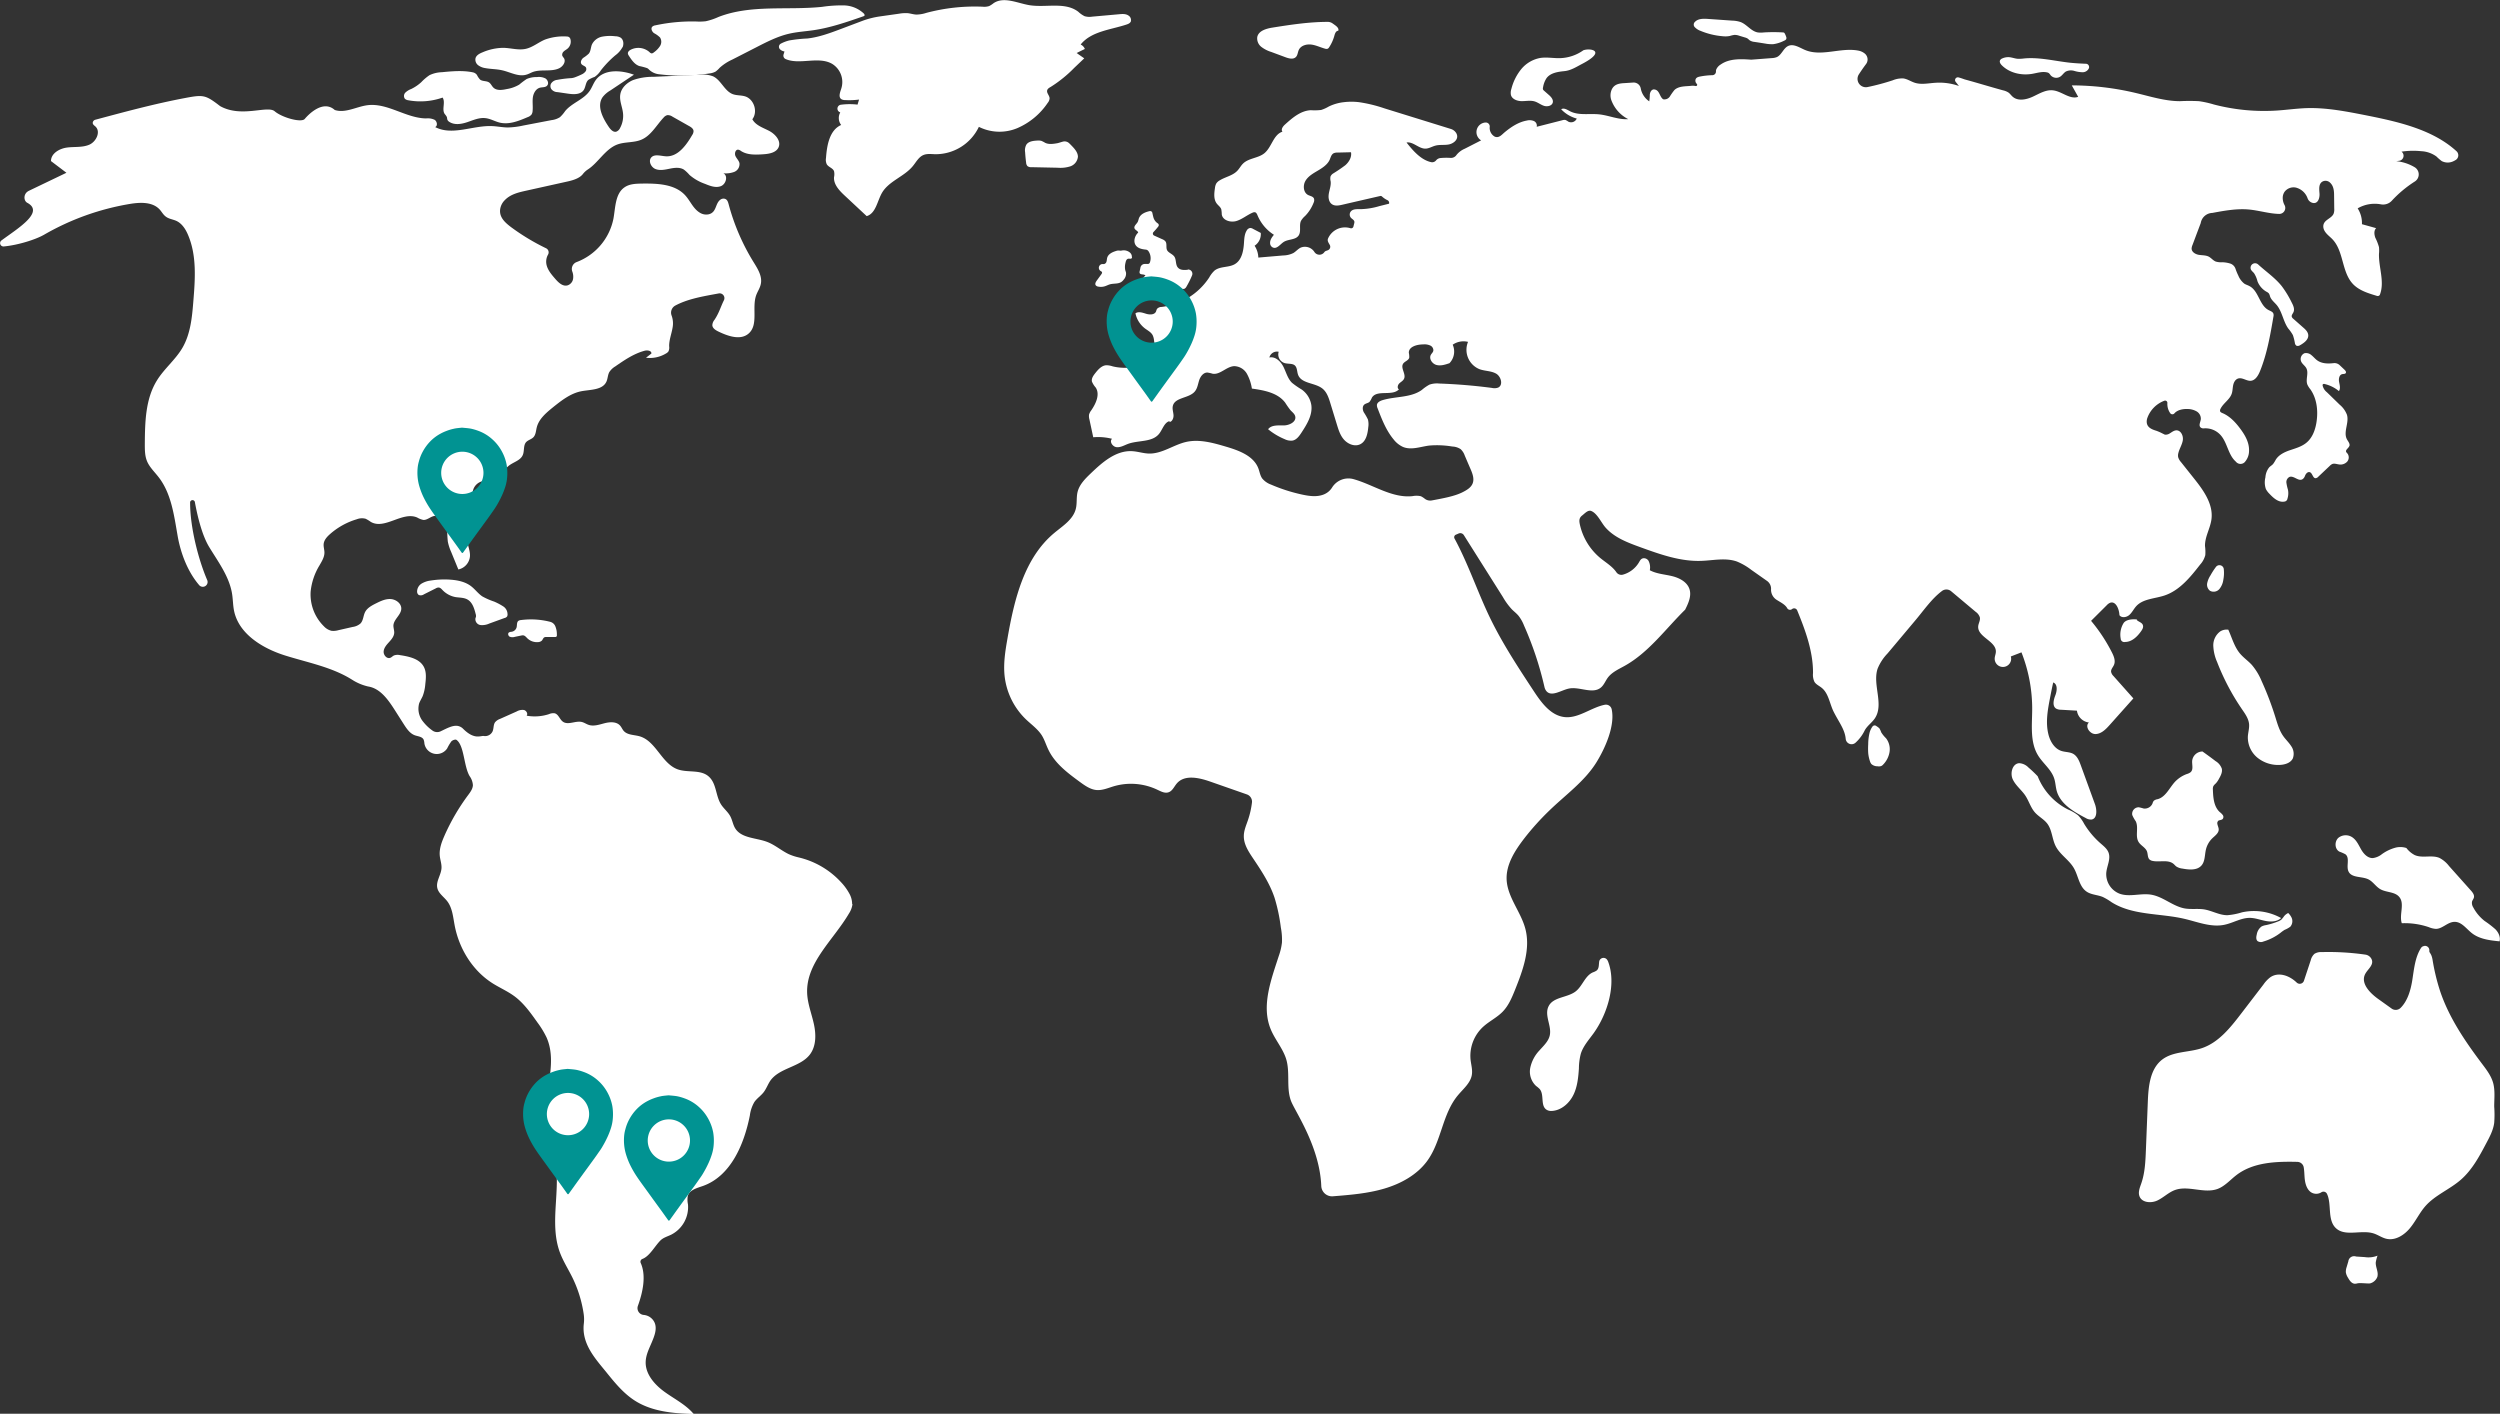 <svg viewBox="0 0 1040.97 588.67" xmlns="http://www.w3.org/2000/svg" data-name="Capa 1" id="Capa_1"><rect x="0" y="0" width="1040.97" height="588.67" fill="#333333" stroke="none"/><path style="fill:#fff" transform="translate(-162.03 -103.93)" d="M831.42,503.94a1.83,1.83,0,0,0-3.49.28v0c-.22,1.35,0,3-1.11,3.85a6.4,6.4,0,0,1-1.51.73c-3.3,1.42-4.33,5.68-7.15,7.9-3.43,2.7-9.24,2.25-11.26,6.12s1.38,8.27.41,12.34c-.59,2.47-2.62,4.27-4.3,6.18a15,15,0,0,0-3.8,7.24,8.16,8.16,0,0,0,2.42,7.53,12.7,12.7,0,0,1,1.48,1.25c2.13,2.45.09,7.27,3.18,8.81a3.6,3.6,0,0,0,1.77.35c4-.15,7.42-3.18,9.15-6.76,1.64-3.37,2-7.2,2.26-10.94a24.9,24.9,0,0,1,.8-6.16c1-3.14,3.25-5.67,5.19-8.32,6-8.27,9.86-21,6-30.44Z"></path><path style="fill:#fff" transform="translate(-162.03 -103.93)" d="M1171.48,497.85a1.75,1.75,0,0,0-1.38.82c-2.51,3.94-2.9,8.91-3.65,13.57-.67,4.14-2,8.58-4.88,11.4a2.89,2.89,0,0,1-3.69.25l-5.59-4c-3.44-2.46-7.32-6.43-5.5-10.24,1.06-2.21,3.93-3.92,2.69-6.43a3.36,3.36,0,0,0-2.57-1.8,108.08,108.08,0,0,0-18.15-1.05,5.11,5.11,0,0,0-3,.71,5.3,5.3,0,0,0-1.57,2.7l-2.83,8.54a1.84,1.84,0,0,1-3,.75c-3.1-3-7.62-4.54-11-2.22a12.93,12.93,0,0,0-2.84,3l-9.38,12.24c-4.45,5.8-9.3,11.9-16.22,14.26-5.51,1.88-12,1.25-16.63,4.82-5,3.89-5.68,11.07-5.93,17.41q-.4,10.1-.8,20.2c-.19,4.68-.38,9.44-1.91,13.86-.61,1.77-1.43,3.69-.75,5.44,1,2.64,4.8,2.94,7.37,1.75s4.64-3.35,7.3-4.35c5.64-2.11,12.24,1.6,17.88-.51,3-1.14,5.2-3.74,7.76-5.71,7-5.39,16.47-5.75,25.41-5.54a2.74,2.74,0,0,1,2.64,2.21c.25,1.41.27,2.88.38,4.32.18,2.19.71,4.55,2.41,5.94a4,4,0,0,0,4.55.21,1.6,1.6,0,0,1,2.34.61c2.06,4.22.1,10.71,3.61,14.19,3.89,3.86,10.65.64,15.87,2.33,1.82.59,3.43,1.79,5.31,2.22,3.67.84,7.36-1.52,9.76-4.42s4-6.41,6.48-9.23c4.08-4.6,10.15-6.92,14.79-11s7.58-9.57,10.45-15c1.47-2.75,3-5.59,3.38-8.68a44.47,44.47,0,0,0,0-6.73c0-3.31.43-6.7-.46-9.89-.83-2.94-2.73-5.43-4.57-7.87-7.08-9.41-13.84-19.3-17.55-30.47a86.11,86.11,0,0,1-3.09-12.87c-.49-2.89-1.43-2.77-1.35-3.81a1.81,1.81,0,0,0-1.88-2l-.21,0Z"></path><path style="fill:#fff" transform="translate(-162.03 -103.93)" d="M517,480.35a9.36,9.36,0,0,1-1.5,4c-6.45,11-17.95,20.48-17.38,33.21.2,4.36,1.87,8.5,2.8,12.76s1,9.09-1.58,12.59c-4,5.41-12.76,5.54-16.6,11.08-1,1.5-1.62,3.29-2.73,4.73s-2.79,2.53-3.86,4.07a14.69,14.69,0,0,0-1.89,5.61c-2.4,12.11-8,25.32-19.64,29.39-2.45.85-5.49,1.64-6.2,4.14a9.24,9.24,0,0,0,.08,3.51,12.9,12.9,0,0,1-7,12.6c-1.54.75-3.28,1.21-4.49,2.42-2.29,2.29-4.5,6.57-7.48,7.67a1.25,1.25,0,0,0-.71,1.7c2.32,5.18.94,12-1.18,17.85a2.83,2.83,0,0,0,2.36,3.77,5.46,5.46,0,0,1,4.59,3.2c1.13,2.57-.06,5.57-1.15,8.16s-2.42,5.15-2.55,8c-.25,5.13,3.59,9.56,7.74,12.59s8.94,5.35,12.24,9.29c-8.59-.2-17.59-1-24.79-5.74-4.56-3-8.07-7.29-11.49-11.53-4.47-5.54-10.48-11.84-9.46-20.35a15.29,15.29,0,0,0-.05-3.94,51.38,51.38,0,0,0-4.78-15.39c-1.72-3.47-3.83-6.75-5.17-10.39-4.54-12.4.72-26.42-2.14-39.31-1-4.35-2.83-8.46-3.55-12.85-2-12.39,5.25-25.75.19-37.24a37.69,37.69,0,0,0-3.88-6.36c-2.84-4-5.76-8.14-9.75-11-2.77-2-5.95-3.39-8.86-5.22-8.39-5.31-14-14.49-15.82-24.25-.65-3.44-.94-7.15-3.07-9.93-1.41-1.84-3.62-3.24-4.13-5.5-.64-2.77,1.57-5.42,1.74-8.26.11-1.73-.54-3.41-.71-5.13-.29-2.89.77-5.73,1.94-8.38a87.94,87.94,0,0,1,9.85-16.91c.94-1.26,1.95-2.61,2-4.17a7.22,7.22,0,0,0-1.36-3.73c-2.47-4.19-2.22-12.73-5.46-15.09-.46-.33-1.61.07-2.15.62a18.92,18.92,0,0,0-1.74,2.92,5.21,5.21,0,0,1-9.49-2.09,5.3,5.3,0,0,0-.33-1.59c-.61-1.24-2.32-1.31-3.63-1.78-2.06-.74-3.39-2.71-4.58-4.56l-3.86-6.06c-2.72-4.25-6-8.91-11-9.7a21.05,21.05,0,0,1-6.65-2.79c-8.4-5.3-18.4-7.13-27.88-10.1s-19.4-9-21.34-18.72c-.48-2.43-.43-4.93-.87-7.37-1.26-7-5.71-12.92-9.41-19-3-4.87-4.92-12.83-6-18.71a1,1,0,0,0-2,.18c0,10.12,3.36,23.43,7.11,32.18a2,2,0,0,1-3.35,2.11c-5.21-6.1-7.86-14.2-8.94-20.4-1.51-8.6-2.61-17.75-8-24.63-1.62-2.09-3.64-4-4.68-6.38s-1-5-1-7.57c.07-9,.28-18.59,5.06-26.26,3-4.89,7.74-8.62,10.62-13.6,3.36-5.8,4-12.72,4.53-19.4.76-9.28,1.45-19-2.21-27.56-1-2.39-2.51-4.76-4.86-5.85-1.4-.64-3-.79-4.27-1.69s-1.78-2.08-2.72-3.09c-3-3.21-8.07-3-12.4-2.28a106.26,106.26,0,0,0-35.67,12.8c-3.66,2.12-11.19,4.4-16.82,4.9a1.39,1.39,0,0,1-.94-2.51c6.75-5,18.05-11.74,10.75-15.66-1.41-.76-1.67-3.14-.12-4.5a4,4,0,0,1,.85-.54l15.56-7.47-6.43-4.87c0-3.16,3.47-5.19,6.6-5.62s6.45.05,9.35-1.2,4.87-5.41,2.56-7.57c-.52-.48-1.25-.9-1.11-1.71a1.45,1.45,0,0,1,1.09-1.12c12.41-3.33,24.83-6.68,37.46-9.06,7.54-1.42,8.38-1.29,14.47,3.39,8.92,5,19.71-.43,22.73,2.16s11.08,4.89,12.52,3.17,7.56-8.14,12.49-3.71c4.44,1.45,9.05-1.42,13.7-2,8.32-1,15.94,5.39,24.32,5.51a6.6,6.6,0,0,1,3.6.6c1,.68,1.32,2.53.19,3,7.12,3.73,15.71-.76,23.74-.4,2.14.09,4.26.54,6.4.57a32.86,32.86,0,0,0,6.54-.81l11.87-2.27a8.2,8.2,0,0,0,3.39-1.2,13.93,13.93,0,0,0,2.17-2.53c2.81-3.44,7.72-4.77,10.23-8.44,1-1.44,1.53-3.15,2.57-4.55,3.41-4.61,10.47-4.13,15.85-2.17l-9.87,6.59a11.06,11.06,0,0,0-3.14,2.71c-2.59,3.7,0,8.7,2.53,12.42.75,1.09,1.84,2.32,3.11,2a2.88,2.88,0,0,0,1.61-1.55,10.52,10.52,0,0,0,1.21-6.2c-.28-2.58-1.53-5.1-1.14-7.67.41-2.8,2.75-5,5.37-6.08a24.48,24.48,0,0,1,8.35-1.34l19.34-.86a11.74,11.74,0,0,1,5.6.66c3.36,1.6,4.71,6.09,8.19,7.41,1.63.61,3.48.41,5.15.93,3.72,1.17,5.38,6.43,3,9.52,1.36,2.56,4.45,3.51,7,4.85s5.08,4.17,3.92,6.83c-1,2.26-3.94,2.75-6.41,2.91-3.16.21-6.59.36-9.25-1.38a2.63,2.63,0,0,0-1.16-.54c-1.15-.08-1.6,1.6-1.13,2.65s1.44,1.89,1.67,3a3.5,3.5,0,0,1-2.21,3.62,10.39,10.39,0,0,1-4.51.57c2.05,1,1.14,4.5-1,5.34s-4.51-.06-6.62-.94a19.64,19.64,0,0,1-6.47-3.72,15.32,15.32,0,0,0-2.34-2.22c-1.71-1.06-3.9-.78-5.88-.38s-4.08.89-5.95.14-3.08-3.37-1.72-4.85,3.91-.58,6-.45c5,.32,8.5-4.55,11-8.84a3,3,0,0,0,.57-1.61c0-1-1-1.7-1.95-2.2L442,152.48a3.34,3.34,0,0,0-2.13-.6,3,3,0,0,0-1.51,1c-3,3.18-5.21,7.49-9.26,9.21-3.18,1.36-6.9.81-10.13,2.05-4.94,1.91-7.93,7.64-12.18,10.36a8.58,8.58,0,0,0-2.07,1.92c-1.37,1.74-4,2.55-6.29,3.06l-17.33,3.85c-3.22.72-6.55,1.48-8.94,4a6.7,6.7,0,0,0-1.75,3.11c-.87,3.69,1.79,6.06,4.33,8a91.25,91.25,0,0,0,14.68,8.87,1.89,1.89,0,0,1,.77,2.7,6,6,0,0,0-.54,4.39c.59,2.22,2.16,4,3.68,5.76,1.33,1.52,3.11,3.19,5.1,2.57a3.41,3.41,0,0,0,2.25-2.87,6,6,0,0,0-.36-2.88,3.07,3.07,0,0,1,1.84-3.94,24.43,24.43,0,0,0,15.3-18.06c.86-4.72.71-10.45,4.7-13.11,2.07-1.39,4.72-1.46,7.21-1.5,6.42-.08,13.68.17,18,4.92,2.14,2.35,3.26,5.53,6.12,7.24a5,5,0,0,0,3.69.62c3.27-.84,2.6-4.34,4.71-6a2.18,2.18,0,0,1,1.86-.47c1.11.26,1.41,1.32,1.67,2.27a89.66,89.66,0,0,0,10.37,24.09c1.76,2.85,3.78,6,3,9.29-.35,1.59-1.33,3-1.88,4.49-1.9,5.26,1.05,12.35-3.17,16-3.35,2.91-8.51,1.11-12.51-.81-1.16-.56-2.49-1.34-2.59-2.63a3.72,3.72,0,0,1,.87-2.24c2-3,2.63-5.55,3.91-8.1a2,2,0,0,0-2.17-2.92l-2.29.42c-5.37,1-10.93,2.06-15.7,4.6a3.37,3.37,0,0,0-1.56,4.24,9.46,9.46,0,0,1,.38,5c-.43,2.59-1.46,5.1-1.42,7.73a3.74,3.74,0,0,1-.29,2.13,2.78,2.78,0,0,1-1,.86,13,13,0,0,1-8.35,1.79l2.24-1.75c.12-1.19-1.64-1.47-2.79-1.17-4.5,1.19-8.43,3.89-12.26,6.54a7.49,7.49,0,0,0-2.45,2.33c-.68,1.21-.64,2.71-1.22,4-1.63,3.56-6.62,3.27-10.45,4-4.55.89-8.35,3.92-12,6.84-2.76,2.26-5.7,4.76-6.56,8.22-.36,1.43-.39,3.07-1.42,4.12-.84.85-2.16,1.11-3,2-1.25,1.41-.65,3.67-1.41,5.4-1,2.33-4,2.92-5.95,4.55-1.17,1-2,2.34-3.1,3.34-2.08,1.81-5,2.19-7.63,2.95l-.64.2a5.3,5.3,0,0,0-3.57,5,5.6,5.6,0,0,1-.21,1.46c-.32,1.09-1,2-1.37,3.11-.69,2.32.54,4.75.55,7.17s-1.25,4.8-1.21,7.26,1.33,4.75,1.14,7.17a6.13,6.13,0,0,1-4.83,5.42c-1-2.44-2-4.88-3-7.32a20.27,20.27,0,0,1-1.38-4.27,40.67,40.67,0,0,1-.23-4.13,9,9,0,0,0-1.31-4.6,4.28,4.28,0,0,0-4.14-1.95c-1.6.3-2.92,1.76-4.54,1.64a8.49,8.49,0,0,1-2.54-1c-6.11-2.69-13.54,5.19-19.31,1.82a15.17,15.17,0,0,0-2.15-1.3,5.9,5.9,0,0,0-3.68.2,29.68,29.68,0,0,0-11.12,6.15c-1.26,1.11-2.5,2.46-2.68,4.13-.12,1.2.32,2.39.32,3.6,0,1.94-1.11,3.67-2.07,5.35a25.92,25.92,0,0,0-3.67,10.87,18.61,18.61,0,0,0,5.53,14.48,6.3,6.3,0,0,0,3.2,1.88,7.6,7.6,0,0,0,2.84-.27l5.94-1.35a6.23,6.23,0,0,0,3.24-1.44c1.23-1.28,1.14-3.34,2-4.9s2.64-2.56,4.3-3.39c2-1,4.05-2,6.24-1.88s4.49,1.78,4.45,4c-.05,2.63-3.18,4.42-3.28,7.05,0,1,.37,2,.34,2.95-.05,1.52-1.12,2.79-2.14,3.91s-2.13,2.36-2.26,3.88,1.3,3.2,2.73,2.69c.59-.21,1-.74,1.59-1a4.29,4.29,0,0,1,2.49-.13c3.8.57,8.16,1.51,9.94,4.92,1.12,2.15.87,4.75.59,7.17a17.61,17.61,0,0,1-1.1,5c-.45,1-1.09,2-1.46,3a8.42,8.42,0,0,0,1.57,7.51,18.6,18.6,0,0,0,3.88,3.74,3.36,3.36,0,0,0,3.5.38c2.58-1.23,5.11-2.67,7.25-2.22a4.19,4.19,0,0,1,2.12,1.18c4.75,4.73,7.26,2.75,8.66,3a3.41,3.41,0,0,0,3.62-2c.49-1.2.28-2.66,1-3.71a4.78,4.78,0,0,1,2.1-1.43l6.94-3.1a4.76,4.76,0,0,1,3-.6c1,.26,1.77,1.58,1.11,2.37a19.1,19.1,0,0,0,9.31-.64,4.38,4.38,0,0,1,2.35-.36c1.62.39,2.08,2.53,3.44,3.5,2.18,1.58,5.27-.51,7.9.13,1,.24,1.85.87,2.82,1.19,2.15.73,4.48-.13,6.69-.69s4.89-.71,6.41,1c.59.66.91,1.52,1.49,2.19,1.57,1.79,4.33,1.61,6.61,2.26,6.83,1.94,9.16,11.29,15.82,13.74,4.19,1.53,9.46,0,12.88,2.92s2.91,8.07,5.25,11.73c1.13,1.76,2.87,3.09,3.85,4.94.84,1.57,1.08,3.42,2,4.95,2.59,4.25,8.72,3.93,13.36,5.71,3.2,1.22,5.83,3.57,8.91,5.06a21.89,21.89,0,0,0,4.15,1.38,34.82,34.82,0,0,1,17.67,10.32,22.56,22.56,0,0,1,3.41,4.65,9,9,0,0,1,1.22,4.54Z"></path><path style="fill:#fff" transform="translate(-162.03 -103.93)" d="M372.19,361.23l-6.41,2.33a7.08,7.08,0,0,1-3.63.64,2.47,2.47,0,0,1-2.18-2.55c0-.35.21-.68.26-1a3,3,0,0,0-.15-1.11c-.58-2.31-1.36-4.86-3.44-6-1.49-.83-3.3-.72-5-1a10,10,0,0,1-5.27-2.83c-.49-.51-1-1.12-1.72-1.15a2.43,2.43,0,0,0-1.16.36l-4.92,2.47a2.33,2.33,0,0,1-2.16.29,1.7,1.7,0,0,1-.7-1.29,3.9,3.9,0,0,1,1.84-3.44,9.45,9.45,0,0,1,3.86-1.29,35.36,35.36,0,0,1,8.22-.36c3,.22,6.15.87,8.55,2.72,1.68,1.28,2.93,3.08,4.69,4.25a28.31,28.31,0,0,0,4.91,2.15,25,25,0,0,1,3.78,2,3.88,3.88,0,0,1,1.79,3.08v0a1.85,1.85,0,0,1-.17,1.12,1.92,1.92,0,0,1-1,.64Z"></path><path style="fill:#fff" transform="translate(-162.03 -103.93)" d="M393.92,368.43a.92.92,0,0,1-.19.58,1,1,0,0,1-.65.16l-3.46,0a1.83,1.83,0,0,0-.93.14c-.49.27-.65.9-1,1.32a2.45,2.45,0,0,1-1.65.67,5.75,5.75,0,0,1-4.45-1.6c-.51-.51-1-1.15-1.73-1.22a2.73,2.73,0,0,0-.75.07l-2.72.56a3.2,3.2,0,0,1-2.12-.06c-.64-.34-.91-1.38-.3-1.78A2.35,2.35,0,0,1,375,367a2.55,2.55,0,0,0,2.14-1.87c.23-.92,0-2.08.73-2.67a2.27,2.27,0,0,1,1.11-.35,32.25,32.25,0,0,1,12.18.75,3.13,3.13,0,0,1,2.08,1.8,8.81,8.81,0,0,1,.66,3.73Z"></path><path style="fill:#fff" transform="translate(-162.03 -103.93)" d="M522.07,110.31c-.08.23-.33.33-.55.41-6.77,2.35-13.58,4.72-20.66,5.77-3.46.51-7,.71-10.39,1.51-4.71,1.11-9.07,3.34-13.37,5.54L467,128.71a20.55,20.55,0,0,0-5.3,3.44,10.59,10.59,0,0,1-1.7,1.58,6.92,6.92,0,0,1-2.58.78,75.92,75.92,0,0,1-21.29.3,7,7,0,0,1-4-2.05,2.55,2.55,0,0,0-.63-.46,27.08,27.08,0,0,0-3.27-.87c-2-.7-3.23-2.56-4.36-4.3a2,2,0,0,1-.4-1c0-.64.54-1.14,1.1-1.45a7,7,0,0,1,7.89.94,1.59,1.59,0,0,0,.91.55,1.42,1.42,0,0,0,.89-.41,9.71,9.71,0,0,0,2.6-2.67,3.32,3.32,0,0,0,0-3.55,10.53,10.53,0,0,0-2.51-1.81c-.83-.62-1.43-1.88-.74-2.66a2.36,2.36,0,0,1,1.31-.59,72.83,72.83,0,0,1,17-1.6,22.16,22.16,0,0,0,4-.11,26.05,26.05,0,0,0,5.24-1.76c13.53-5.28,28.7-2.73,43.15-4.22a54.63,54.63,0,0,1,9.11-.61,12.47,12.47,0,0,1,8.27,3.36c.2.2.4.48.3.74Z"></path><path style="fill:#fff" transform="translate(-162.03 -103.93)" d="M389.78,139.65c-.72.72-1.91.54-2.89.79-1.78.46-2.79,2.39-3,4.2s.09,3.67-.09,5.49a3,3,0,0,1-.46,1.5,3.59,3.59,0,0,1-1.61,1.08c-3.68,1.58-7.68,3.2-11.59,2.28-2-.48-3.89-1.64-6-1.87-2.59-.3-5.09.85-7.55,1.68s-5.36,1.3-7.52-.16a1.92,1.92,0,0,1-.71-.76c-.18-.39-.13-.86-.28-1.26a6.15,6.15,0,0,0-.86-1.2c-1.35-1.93.42-4.91-.9-6.86a27.77,27.77,0,0,1-14.23,1.13,2.71,2.71,0,0,1-1.46-.62,2,2,0,0,1,.19-2.58,7,7,0,0,1,2.41-1.49,17.45,17.45,0,0,0,4.21-2.85,20.64,20.64,0,0,1,3.43-2.92A12.78,12.78,0,0,1,346,134c4.3-.42,8.73-.82,12.91.05a2.75,2.75,0,0,1,1.72,1.1h0a7.58,7.58,0,0,0,1.3,1.91c1,.82,2.66.46,3.76,1.21.75.52,1.1,1.46,1.75,2.1,1.39,1.39,3.69,1.06,5.61.64a14.73,14.73,0,0,0,5.17-1.84,36.21,36.21,0,0,1,3.09-2.33,10.3,10.3,0,0,1,4.34-.82,6.07,6.07,0,0,1,3.49.57c1,.63,1.52,2.2.68,3Z"></path><path style="fill:#fff" transform="translate(-162.03 -103.93)" d="M396.79,125.34a1.77,1.77,0,0,0-.62,1.82,5.85,5.85,0,0,0,.65.94c1,1.5-.39,3.52-2,4.28-3.41,1.59-7.59.22-11.09,1.59-.81.32-1.56.77-2.38,1-3.34,1.1-6.8-1-10.23-1.77-2.28-.53-4.65-.48-7-.91a6.52,6.52,0,0,1-3-1.21,2.92,2.92,0,0,1-1.1-2.86c.33-1.3,1.7-2,2.95-2.51a22.42,22.42,0,0,1,8.66-1.86c3.12.06,6.26,1.09,9.31.42,2.9-.63,5.25-2.7,8-3.85a22.45,22.45,0,0,1,9.27-1.28,1.41,1.41,0,0,1,1.31,1h0a3.84,3.84,0,0,1-1.13,4c-.51.45-1.14.75-1.63,1.21Z"></path><path style="fill:#fff" transform="translate(-162.03 -103.93)" d="M421.23,123.57a10.34,10.34,0,0,1-3,3.41,41.93,41.93,0,0,0-6,6.24,9,9,0,0,1-2.62,2.74,13.08,13.08,0,0,0-2.56,1.21c-1.21,1-1.11,3-2,4.29-1.35,1.94-4.21,1.81-6.54,1.46l-4.31-.63a3.29,3.29,0,0,1-2.64-1.31,2.32,2.32,0,0,1-.11-2.2,3.47,3.47,0,0,1,2.61-1.6,44.7,44.7,0,0,1,5.86-.72,5.62,5.62,0,0,0,1.46-.33c.93-.34,1.85-.73,2.74-1.16a4.27,4.27,0,0,0,1.61-1.16A1.62,1.62,0,0,0,406,132c-.44-.65-1.41-.77-1.86-1.41-.57-.8,0-1.94.75-2.57a13.84,13.84,0,0,0,2.33-1.79c.82-1.05.77-2.52,1.27-3.75a6,6,0,0,1,4.18-3.27,18,18,0,0,1,5.49-.19,4.7,4.7,0,0,1,2.2.53c1.29.79,1.51,2.67.91,4.07Z"></path><path style="fill:#fff" transform="translate(-162.03 -103.93)" d="M633,112.56c-.25,1-1.16,1.35-2,1.62-6.68,2.19-14.59,2.8-19,8.29a3.48,3.48,0,0,1,1.75,1.85L610.31,126l3.19,2.22-4.09,3.89a53,53,0,0,1-9.87,8c-.6.34-1.28.73-1.47,1.4-.33,1.14.95,2.16,1,3.34a3.19,3.19,0,0,1-.77,1.89,29.16,29.16,0,0,1-12.59,10.51,19.2,19.2,0,0,1-16.09-.5,19.94,19.94,0,0,1-18.3,11.39c-1.61-.05-3.3-.28-4.79.34-2,.84-3.06,3-4.43,4.64-3.61,4.39-9.94,6.18-12.81,11.09-2,3.46-2.55,8.57-6.38,9.71l-9.15-8.54c-2.24-2.09-4.66-4.62-4.45-7.67a5.75,5.75,0,0,0,0-2.51c-.51-1.3-2.25-1.65-3-2.83a4.33,4.33,0,0,1-.35-2.62c.39-5.31,1.45-11.63,6.32-13.78a4.75,4.75,0,0,1-.37-5.23,2.26,2.26,0,0,1-.49-.25,1.63,1.63,0,0,1,.74-2.95,28.27,28.27,0,0,1,6.94-.05l.63-2.1a31.86,31.86,0,0,1-5.86.21,2.94,2.94,0,0,1-1.55-.4c-1.28-.92-.47-2.88,0-4.36a8.89,8.89,0,0,0-3.81-10.33c-5.7-3.28-13.56.56-19.38-2a1.56,1.56,0,0,1-.84-1.87l.39-1.28a3.38,3.38,0,0,1-1.84-.88,1.47,1.47,0,0,1,.33-2.38,15.2,15.2,0,0,1,3.51-1.33,60.87,60.87,0,0,1,7.52-.81c4.86-.54,9.5-2.28,14.07-4l8.66-3.27a35.49,35.49,0,0,1,7.6-1.94l7.9-1.12a15.31,15.31,0,0,1,3.51-.22c1.21.12,2.38.52,3.6.59a13.92,13.92,0,0,0,4.17-.7,78.32,78.32,0,0,1,23.46-2.58,6.68,6.68,0,0,0,2.75-.27,11.9,11.9,0,0,0,1.88-1.23c4.25-2.81,9.79,0,14.82.86,6.89,1.14,14.85-1.5,20.39,2.74a10.79,10.79,0,0,0,2.63,1.85,7.11,7.11,0,0,0,3.18.19l11.19-1c1.4-.13,2.9-.25,4.07.66a2.12,2.12,0,0,1,.84,2.13Z"></path><path style="fill:#fff" transform="translate(-162.03 -103.93)" d="M948.82,417a9.72,9.72,0,0,1-2.68,5.3,2.41,2.41,0,0,1-.71.56,2.86,2.86,0,0,1-1.62.14,3.7,3.7,0,0,1-2.57-.95,3.37,3.37,0,0,1-.56-1.08,14.91,14.91,0,0,1-.75-3.48,30,30,0,0,1,0-3.67,20.89,20.89,0,0,1,.59-4.88,7.89,7.89,0,0,1,1.21-2.51,1.1,1.1,0,0,1,1.59-.18h0a7.72,7.72,0,0,1,1.24.93,7.5,7.5,0,0,1,.78,1.67,13,13,0,0,0,2,2.47,7.42,7.42,0,0,1,1.48,5.67Z"></path><path style="fill:#fff" transform="translate(-162.03 -103.93)" d="M610.84,169.38a4.68,4.68,0,0,1-3.19,3.83,13.68,13.68,0,0,1-5.22.56l-10.92-.23a2.41,2.41,0,0,1-1.67-.45,2.43,2.43,0,0,1-.55-1.47c-.19-1.42-.32-2.85-.41-4.28a5,5,0,0,1,.48-3.12c.89-1.42,2.83-1.66,4.5-1.75a5.15,5.15,0,0,1,1.8.12,12.59,12.59,0,0,1,1.59.82c1.5.72,3.25.45,4.89.18.78-.14,1.54-.45,2.48-.69a2.76,2.76,0,0,1,2.63.7c.34.32.66.65,1,1,1.31,1.35,2.71,2.93,2.61,4.81Z"></path><path style="fill:#fff" transform="translate(-162.03 -103.93)" d="M656.59,216.15a1.78,1.78,0,0,1,1.8,2.45,36.45,36.45,0,0,1-2.31,4.64,2,2,0,0,1-.87.93,2.23,2.23,0,0,1-1.2,0,13.23,13.23,0,0,0-6.34.35,10.54,10.54,0,0,1-3.42.81,5.12,5.12,0,0,0-1.61,0,2.87,2.87,0,0,0-1,.61c-1.4,1.14-3.15,1.65-4.5,2.71a1.78,1.78,0,0,1-2,.14h0a1.76,1.76,0,0,1-.41-2.7,7.58,7.58,0,0,1,2.39-1.69c1.18-.54,2.76-1.1,2.76-2.4a1.44,1.44,0,0,1-2-1,2.44,2.44,0,0,1,1.1-2.31c-.5-.77-2.08-.21-2.41-1.07a1.33,1.33,0,0,1,0-.74c.12-.52.22-1,.33-1.57a1.84,1.84,0,0,1,1.82-1.47h1.05a1.3,1.3,0,0,0,.65-.11,1.07,1.07,0,0,0,.46-.67,5.17,5.17,0,0,0-.66-4.56,1.52,1.52,0,0,0-1.14-.64c-1.57-.16-3.22-.51-4.12-1.76-1.14-1.6-.44-4,1-5.33-.18-.76-1.24-1-1.52-1.72-.4-1,.86-1.81,1.35-2.76a11.13,11.13,0,0,0,.43-1.35c.64-1.84,2.56-2.67,4.55-3.11a.91.91,0,0,1,1.07.69c.14.61.26,1.23.43,1.83a4.35,4.35,0,0,0,1.83,2.58.87.87,0,0,1,.23,1.3,29,29,0,0,1-2,2.32.92.92,0,0,0,.29,1.48l3.32,1.49a3.2,3.2,0,0,1,1.36.92c.74,1,.15,2.49.67,3.61s2.19,1.58,3,2.67c.94,1.3.45,3.29,1.46,4.54s2.71,1.13,4.21,1Z"></path><path style="fill:#fff" transform="translate(-162.03 -103.93)" d="M633.39,211a.73.73,0,0,1-.09.39c-.28.46-1,.18-1.5.27-.74.14-1,1-1.15,1.8a6.77,6.77,0,0,0-.09,2.9c.1.37.25.72.33,1.09a3.74,3.74,0,0,1-.91,2.86,4.34,4.34,0,0,1-1.11,1.07c-1.35.84-3.1.51-4.64.93-.75.21-1.44.6-2.19.83a5.57,5.57,0,0,1-2.72.13,1.58,1.58,0,0,1-1.07-.59c-.37-.61.06-1.38.48-1.95l1.86-2.55c.22-.3.44-.7.26-1a1.46,1.46,0,0,0-.54-.41,1.57,1.57,0,0,1,.82-2.9,4.7,4.7,0,0,0,.65,0,1.4,1.4,0,0,0,1-1.09c.14-.5.13-1,.28-1.54.45-1.55,2.14-2.35,3.69-2.81a2.9,2.9,0,0,1,1.33-.17h0a2.86,2.86,0,0,0,1,0,4,4,0,0,1,3.47.86,2.34,2.34,0,0,1,.78,1.86Z"></path><path style="fill:#fff" transform="translate(-162.03 -103.93)" d="M1031.93,132.08a2.85,2.85,0,0,1-2.7,1.93,12.8,12.8,0,0,1-3.51-.56,4.86,4.86,0,0,0-3.47.26c-.94.56-1.5,1.6-2.43,2.18a3.12,3.12,0,0,1-4-.7,3.66,3.66,0,0,0-.66-.8,1.93,1.93,0,0,0-.78-.32c-2.07-.46-4.17.27-6.26.62-4.44.74-9.31-.37-12.52-3.53-.57-.57-1.13-1.4-.77-2.13a1.78,1.78,0,0,1,.93-.77,6,6,0,0,1,3-.51c1.13.12,2.2.55,3.33.65a14.8,14.8,0,0,0,2.74-.13c6.45-.61,12.85,1.11,19.28,1.79,2.15.22,4.31.33,6.47.42a1.34,1.34,0,0,1,1.3,1.58v0Z"></path><path style="fill:#fff" transform="translate(-162.03 -103.93)" d="M820.77,130.55c-2.43,1.27-4.64,2.73-7.36,3s-5.77.72-7.41,2.91a9.74,9.74,0,0,0-1.46,3.84,1.49,1.49,0,0,0,0,.91,1.6,1.6,0,0,0,.41.49l1.93,1.7c1,.85,2,2,1.71,3.21-.34,1.4-2.23,1.83-3.61,1.4s-2.55-1.43-3.94-1.85c-1.76-.53-3.65-.09-5.48-.12s-4-.84-4.41-2.62a4.93,4.93,0,0,1,.19-2.43,21.33,21.33,0,0,1,4.11-8.26,13.37,13.37,0,0,1,7.84-4.65c2.74-.45,5.54.14,8.32.06a17.56,17.56,0,0,0,9.7-3.27c2.93-1.06,9.88.24-.52,5.67Z"></path><path style="fill:#fff" transform="translate(-162.03 -103.93)" d="M719.24,116.75c-.91,0-1.34,1.1-1.58,2a16.92,16.92,0,0,1-2.15,4.81,1.64,1.64,0,0,1-.63.65,1.61,1.61,0,0,1-1.06,0c-1.94-.52-3.78-1.46-5.77-1.72s-4.33.39-5.2,2.2c-.48,1-.47,2.26-1.25,3-1.07,1.07-2.85.61-4.27.09l-6-2.23a13.13,13.13,0,0,1-4.11-2.11,4.48,4.48,0,0,1-1.68-4.1c.53-2.57,3.68-3.49,6.28-3.91,7.66-1.22,15.37-2.39,23.11-2.39a3.44,3.44,0,0,1,2,.66c.37.26.74.52,1.1.79.76.55,1.63,1.43,1.21,2.27Z"></path><path style="fill:#fff" transform="translate(-162.03 -103.93)" d="M905.79,120.23a1.52,1.52,0,0,1-.82.62,14.21,14.21,0,0,1-4.54,1.47,14.44,14.44,0,0,1-3.4-.25q-2.22-.36-4.44-.69a4.42,4.42,0,0,1-2-.65c-.31-.23-.55-.52-.87-.74a4,4,0,0,0-1.07-.45l-2.39-.72a5.81,5.81,0,0,0-2-.36,11.91,11.91,0,0,0-2,.46,9.8,9.8,0,0,1-2.86.1,30.28,30.28,0,0,1-9.33-2.26,6,6,0,0,1-2.25-1.42,1.53,1.53,0,0,1,0-2.33c1.31-1.36,3.47-1.33,5.36-1.2l10.17.71a12,12,0,0,1,3.44.59c2.64,1,4.41,3.88,7.2,4.33a9.88,9.88,0,0,0,2.43,0,64.92,64.92,0,0,1,8.12,0,.7.7,0,0,1,.59.35,7.86,7.86,0,0,1,.62,1.39,1.42,1.42,0,0,1,.06,1Z"></path><path style="fill:#fff" transform="translate(-162.03 -103.93)" d="M1053.53,366.8c-1.6,2.27-3.88,4.45-6.66,4.44a1.48,1.48,0,0,1-1.81-1.43,9.13,9.13,0,0,1,1.21-6.44c1-1.46,3.55-1.74,5.64-1.49l-.17.19c.75.78,2.06,1,2.5,2s-.14,1.92-.71,2.73Z"></path><path style="fill:#fff" transform="translate(-162.03 -103.93)" d="M1184.62,170.5a8.51,8.51,0,0,1-.89.5,5.42,5.42,0,0,1-5,0,20.9,20.9,0,0,1-2.2-1.91,11.65,11.65,0,0,0-6.3-2.2,32.54,32.54,0,0,0-8.25.19,2.11,2.11,0,0,1-1,3.8l-1.17.16a18.69,18.69,0,0,1,7.64,2.51,3.49,3.49,0,0,1,.09,5.95,48.57,48.57,0,0,0-9.63,8.05,4.91,4.91,0,0,1-4.52,1.46,14.15,14.15,0,0,0-9.66,1.68,11.23,11.23,0,0,1,1.78,6.59l5.92,1.65c-1,1-.82,2.66-.34,4a21.14,21.14,0,0,1,1.52,3.9,13.69,13.69,0,0,1,0,2.79c-.16,5.64,2.37,11.47.46,16.78a1.27,1.27,0,0,1-.42.65,1.38,1.38,0,0,1-1.16,0c-3.52-1.05-7.22-2.21-9.74-4.88-4.72-5-3.76-13.59-8.5-18.59-1.19-1.26-2.7-2.22-3.48-3.86a3.8,3.8,0,0,1-.34-1.28c-.2-3,3.36-3.32,4.29-5.53a5.18,5.18,0,0,0,.26-2.11l-.06-5.2c0-2-.09-4.19-1.73-5.66a2.69,2.69,0,0,0-3.12-.4c-1.62.94-1.38,3.1-1.23,4.88s-.52,4.5-2.81,4a3,3,0,0,1-2.16-1.95,7,7,0,0,0-4.82-4.42,4.71,4.71,0,0,0-4.73,1.71,4.5,4.5,0,0,0-.78,2.2,6.31,6.31,0,0,0,.78,3.42,2.49,2.49,0,0,1-2.29,3.62c-4.07-.08-8.25-1.4-12.37-1.81-5.16-.5-10.35.45-15.45,1.4a5.06,5.06,0,0,0-4.82,4.22q-1.73,4.59-3.44,9.16a4,4,0,0,0-.36,1.51c.07,1.44,1.63,2.33,3,2.56s3,.12,4.22.8c1,.56,1.76,1.58,2.84,2a7.74,7.74,0,0,0,2.76.29,12.49,12.49,0,0,1,3.26.54,3.44,3.44,0,0,1,2.19,2.16,21.88,21.88,0,0,0,1.17,2.83,8.17,8.17,0,0,0,2.54,3.4c.65.41,1.42.61,2.11,1,3.88,2,4.12,8.05,8,10,.8.41,1.82.73,2,1.6a2.35,2.35,0,0,1,0,1c-1.32,7.72-2.66,15.51-5.59,22.77-.75,1.87-2,4-4,4.06s-3.88-1.92-5.79-.62a3,3,0,0,0-.79.86c-1,1.61-.64,3.51-1.24,5.19-.87,2.47-3.52,3.9-4.66,6.26a1.33,1.33,0,0,0-.15,1c.14.41.6.6,1,.77,3.07,1.3,5.43,3.85,7.41,6.52s3.79,5.74,3.63,9.31A6.92,6.92,0,0,1,1097,296a2.46,2.46,0,0,1-4,.14c-3.25-2.85-3.5-7.95-6.42-11.13a8.54,8.54,0,0,0-6.86-2.72,1.84,1.84,0,0,1-1.18-.23c-1.25-.8-.26-2.32-.11-3.61a3.51,3.51,0,0,0-1.74-3.21,7.66,7.66,0,0,0-3.69-1c-2-.1-4.35.37-5.57,1.81a1.1,1.1,0,0,1-1.73-.06,6.66,6.66,0,0,1-1.2-4.26.94.94,0,0,0-1.28-.93,12,12,0,0,0-7,7,4.61,4.61,0,0,0-.31,1.33c-.21,2.7,2,3.56,4,4.17a21.17,21.17,0,0,1,2.46,1.08h0l1.12.55h.21a3.16,3.16,0,0,0,1.48-.35c1-.55,1.94-1.45,3.11-1.46,1.87,0,2.93,2.32,2.63,4.17s-1.42,3.47-1.85,5.3a3.82,3.82,0,0,0-.08,1.68,5.31,5.31,0,0,0,1.18,2.07l5.32,6.69c4,5,8.16,10.74,7.37,17.06-.48,3.84-2.8,7.37-2.69,11.23a18.25,18.25,0,0,1,.12,3.76,9.37,9.37,0,0,1-2.14,3.93c-4.1,5.26-8.56,10.79-14.89,12.89-4.06,1.35-9,1.34-11.81,4.53-1,1.14-1.68,2.6-2.84,3.6s-3.19,1.3-4.07.05c-.11-2.52-1.5-6-3.88-5.16a4.14,4.14,0,0,0-1.44,1.06l-6.49,6.46a69,69,0,0,1,8.66,13.12c.83,1.62,1.59,3.52.89,5.19-.41,1-1.3,1.82-1.22,2.87a3.36,3.36,0,0,0,1,1.81l8.28,9.31-9.86,11.05c-1.61,1.8-3.5,3.74-5.91,3.79s-4.56-3.25-2.73-4.81a5.73,5.73,0,0,1-5-4.93l-6.62-.38a4.2,4.2,0,0,1-2-.45c-1.73-1.05-1.11-3.67-.37-5.56s1-4.66-.89-5.35c-.47,2.05-.87,4.11-1.27,6.17-1,5.13-2,10.47-.7,15.54.75,2.92,2.51,5.86,5.37,6.8,1.64.54,3.5.39,5,1.25,1.65,1,2.42,2.89,3.07,4.68l5.91,16.23c.87,2.4,1,6.16-1.55,6.42a4.25,4.25,0,0,1-2.35-.68c-5-2.61-10.44-5.78-12-11.19-.48-1.72-.51-3.55-1.07-5.25-1.21-3.76-4.71-6.28-6.76-9.66-3.35-5.55-2.44-12.52-2.4-19a64,64,0,0,0-4.47-23.85l-4.42,1.71a3.43,3.43,0,1,1-6.72.72c.05-.88.44-1.71.48-2.59.26-4.51-7.71-6.17-7.35-10.68.1-1.3,1-2.54.66-3.8a4.45,4.45,0,0,0-1.71-2.23l-10.23-8.59a3.05,3.05,0,0,0-3.81-.08c-4.39,3.29-7.8,8.38-11.32,12.5L948,376a20,20,0,0,0-4.16,6.37c-2.22,6.69,2.79,14.89-1.18,20.72-1.27,1.86-3.32,3.16-4.29,5.18a16.63,16.63,0,0,1-3.71,4.9,2.45,2.45,0,0,1-4.1-1.6c-.36-3.91-2.8-6.88-5-11.24-1.7-3.38-2.09-7.65-5-10-1-.81-2.29-1.36-3-2.46a6.85,6.85,0,0,1-.61-3.66c.06-9-3.14-17.72-6.59-26.13a1.38,1.38,0,0,0-2.17-.51l0,0a1.35,1.35,0,0,1-2-.41c-.88-1.62-3-2.52-4.62-3.62a5,5,0,0,1-2.1-4.13,4,4,0,0,0-1.73-3.63l-6.51-4.58a25.73,25.73,0,0,0-6-3.47c-4.72-1.66-9.89-.42-14.89-.26-8.68.29-17.09-2.72-25.25-5.68-5.32-1.93-10.88-4-14.61-8.28-1.74-2-3.36-5.8-5.88-6.81-1.35-.54-2.65,1-3.8,1.89-1.35,1.05-1.2,2.27-1,3.42a25.16,25.16,0,0,0,8.64,14.33c2.29,1.87,5,3.46,6.62,5.85a2.51,2.51,0,0,0,2.78,1,11.26,11.26,0,0,0,6.61-5.06c.44-.74.84-1.6,1.83-1.75a2.27,2.27,0,0,1,2.17,1.06,6,6,0,0,1,.54,3.93c2.8,1.51,6.09,1.69,9.18,2.43s6.34,2.4,7.33,5.42c.93,2.85-.45,5.89-1.79,8.56-8.2,8.07-15.14,17.8-25.19,23.4-2.5,1.4-5.26,2.6-7,4.9-1,1.35-1.58,3-2.85,4.09-3.52,3-9-.51-13.47.49-3.32.74-7.34,3.7-9.42.84a4.28,4.28,0,0,1-.65-1.5,140.24,140.24,0,0,0-8.54-25.66,15.93,15.93,0,0,0-2.26-4c-.83-1-1.86-1.77-2.77-2.68a27.65,27.65,0,0,1-3.75-5.14l-16.25-25.76a1.75,1.75,0,0,0-2.19-.68l-1.16.5a1.14,1.14,0,0,0-.54,1.58c5.14,9.44,9,20.45,13.45,30.19,5.37,11.79,12.52,22.66,19.64,33.48,3.17,4.81,7.07,10.09,12.8,10.69s11-4,16.67-5.13a2.45,2.45,0,0,1,2.88,1.84c1.49,6.79-2.64,16.15-6.37,22.17-4.88,7.86-12.81,13.47-19.55,20A109.06,109.06,0,0,0,796.9,452.8c-4,5.17-7.86,11.09-7.52,17.53.39,7.21,5.88,13.23,7.76,20.23,2.28,8.51-1,17.38-4.29,25.58-1.31,3.24-2.69,6.57-5.18,9.1-2.32,2.37-5.45,3.88-7.93,6.1a16.43,16.43,0,0,0-5.39,13.77c.23,2.17.91,4.34.52,6.49-.6,3.36-3.6,5.76-5.82,8.44-6.55,7.89-6.77,19.21-12.86,27.44-4.18,5.64-10.8,9.31-17.72,11.36s-14.22,2.64-21.44,3.21h0a4.49,4.49,0,0,1-4.84-4.29c-.61-15.51-9.82-29.4-12.24-34.57-2.69-5.75-.44-12.83-2.56-18.83-1.49-4.22-4.55-7.72-6.25-11.87-4-9.71.16-20.59,3.38-30.57a24.87,24.87,0,0,0,1.3-5.5,26.48,26.48,0,0,0-.46-6.27,73.14,73.14,0,0,0-2.61-12.37c-2-6-5.49-11.28-9-16.5-1.88-2.8-3.85-5.83-3.81-9.21,0-2.32,1-4.51,1.74-6.71a35.84,35.84,0,0,0,1.65-7.24,3.19,3.19,0,0,0-2.1-3.4l-15.29-5.35c-4.68-1.64-10.68-3-13.92.8-1.09,1.28-1.78,3.07-3.37,3.64s-3.17-.32-4.63-1a25.5,25.5,0,0,0-18.25-1.48c-2.36.71-4.72,1.77-7.18,1.56s-4.74-1.78-6.8-3.29c-5.1-3.73-10.4-7.68-13.16-13.36-1-2-1.63-4.26-2.85-6.18-1.68-2.6-4.29-4.43-6.53-6.57a29.52,29.52,0,0,1-8.93-18.26c-.52-5.11.3-10.26,1.19-15.33,2.81-16.19,6.91-33.6,19.56-44.09,3.48-2.9,7.8-5.55,8.91-10,.58-2.27.18-4.69.73-7,.77-3.17,3.23-5.59,5.58-7.84,4.78-4.58,10.35-9.47,17-9.18,2.5.1,4.93,1,7.42,1,5.34,0,10-3.64,15.16-4.83,5.49-1.26,11.19.34,16.6,1.94s11.53,3.8,13.53,9.08c.52,1.39.73,2.94,1.58,4.15a8.46,8.46,0,0,0,3.7,2.58,69.67,69.67,0,0,0,12.6,4.08c3.09.69,6.46,1.22,9.42,0a7.24,7.24,0,0,0,3.43-2.92,8,8,0,0,1,8.94-3.42c8.18,2.3,16,8,24.54,7.06a8.57,8.57,0,0,1,3.27,0,2.09,2.09,0,0,1,.55.24,7.82,7.82,0,0,1,1.22.82,3.7,3.7,0,0,0,3,.73c4.75-.89,9.5-1.74,12.81-3.43,1.67-.85,3.46-1.87,4.15-3.62.78-1.95-.05-4.14-.89-6.07s-1.59-3.69-2.38-5.54a6.6,6.6,0,0,0-1.71-2.68,6.68,6.68,0,0,0-3.45-1.1,38.36,38.36,0,0,0-9.68-.4c-3.66.48-7.49,2-10.9.56a10.46,10.46,0,0,1-3.91-3.15c-3.1-3.74-4.89-8.36-6.63-12.9a3,3,0,0,1-.29-1.48c.14-1,1.28-1.62,2.29-1.93,5.47-1.67,11.82-.94,16.45-4.3a18.14,18.14,0,0,1,3.1-2.16,9.46,9.46,0,0,1,4.07-.47q11,.38,22,1.83a4.5,4.5,0,0,0,2.55-.14c2.21-1,1.25-4.65-.88-5.84s-4.75-1-7-1.88a8.7,8.7,0,0,1-4.65-11.32,7.89,7.89,0,0,0-6.38,1.18,7,7,0,0,1-1.35,7.7c-1.75.6-3.64,1.22-5.43.73s-3.22-2.64-2.3-4.25c.44-.77,1.31-1.28.93-2.48a2.26,2.26,0,0,0-1-1.26,5.7,5.7,0,0,0-3.12-.56c-2.6,0-6.1.93-6,3.53a7,7,0,0,1,.17,2c-.31,1.19-1.91,1.5-2.56,2.53-1.14,1.83,1.33,4.32.39,6.26-.4.85-1.34,1.29-2,1.95s-.94,2-.11,2.43c-2.78,3-9.16,0-11.27,3.47a7.11,7.11,0,0,1-1,1.76c-.61.54-1.55.59-2.16,1.12-.88.76-.74,2.19-.21,3.21a25.07,25.07,0,0,1,1.72,3,8,8,0,0,1,.15,3.16c-.26,2.7-.85,5.81-3.24,7.09-2.2,1.17-5,.14-6.73-1.7s-2.45-4.31-3.18-6.69l-2.66-8.68c-.67-2.2-1.44-4.54-3.22-6-3.12-2.56-8.81-2-10.21-5.81-.48-1.3-.32-2.94-1.34-3.87s-2.87-.56-4.31-1a3.76,3.76,0,0,1-2.42-4.69,3.25,3.25,0,0,0-3.88,2.38c2.48-.55,4.74,1.63,5.87,3.9s1.75,4.89,3.57,6.65a33.16,33.16,0,0,0,4,2.77,9.8,9.8,0,0,1,4.05,6.61c.5,4.09-1.87,7.92-4.13,11.37-.94,1.43-2.06,3-3.73,3.3a5.86,5.86,0,0,1-3.27-.6,27.71,27.71,0,0,1-6.89-4.13c1.4-1.87,4.21-1.57,6.55-1.59s5.32-1.53,4.74-3.8c-.27-1.07-1.26-1.76-2-2.57a37.37,37.37,0,0,1-2.17-3.1c-3.1-4.13-8.76-5.16-13.87-5.87a18.53,18.53,0,0,0-2.07-6.16,6.25,6.25,0,0,0-5.34-3.18c-3.24.19-5.84,3.72-9,3.14a13.22,13.22,0,0,0-2.14-.48c-1.67,0-2.87,1.62-3.39,3.2s-.72,3.34-1.78,4.63c-2.42,3-8.39,2.39-9.21,6.14-.28,1.25.23,2.53.3,3.81s-.63,2.86-1.91,2.86l.53-.46c-2.42.36-3.11,3.46-4.65,5.36-2.91,3.59-8.58,2.58-12.92,4.17-1.56.58-3.09,1.53-4.75,1.37s-3.11-2.34-1.9-3.49a23.51,23.51,0,0,0-7.83-.64l-1.59-7.44a4.91,4.91,0,0,1-.15-2,5.16,5.16,0,0,1,.9-1.74c1.94-2.83,3.73-6.62,1.88-9.51a8.77,8.77,0,0,1-1.58-2.5c-.28-1.28.58-2.49,1.4-3.52,1.2-1.52,2.65-3.16,4.58-3.28a8.55,8.55,0,0,1,2.59.45c4.26,1.08,8.75.56,13.11,0,2-.24,4.45-.83,5-2.78a5.16,5.16,0,0,0,0-2.07q-.41-2.94-.82-5.89a6.39,6.39,0,0,0-.57-2.2c-.66-1.27-2-1.94-3.17-2.8a10.6,10.6,0,0,1-4-6.33c1.27-.89,3-.25,4.47.2s3.52.46,4.11-1a9.27,9.27,0,0,1,.36-1,2.59,2.59,0,0,1,2-.86,27.57,27.57,0,0,0,19.79-12.29,11.58,11.58,0,0,1,2.19-2.84c2.34-1.88,5.9-1.18,8.47-2.69,2.88-1.7,3.59-5.49,3.8-8.83.12-1.78.2-3.66,1.14-5.17a2,2,0,0,1,1.49-1.06,2.47,2.47,0,0,1,1.1.36l3.26,1.71a5.77,5.77,0,0,1-2.57,5.33,9.47,9.47,0,0,1,1.55,4.93l10.35-.88a10,10,0,0,0,4.21-1c1.08-.63,1.88-1.64,3-2.22a4.67,4.67,0,0,1,5.82,1.81,2.49,2.49,0,0,0,4.06.1,1.52,1.52,0,0,1,.79-.6l.7-.25a1.55,1.55,0,0,0,.83-2.2c-.45-.84-1.11-1.66-.76-2.62a7.7,7.7,0,0,1,9.3-4.38,1,1,0,0,0,1.31-.71c.09-.39.2-.79.29-1.18a2,2,0,0,0,.1-.84c-.14-.72-.95-1.06-1.44-1.6a2.06,2.06,0,0,1-.08-2.59c.89-1.12,2.58-1,4-1a29.22,29.22,0,0,0,7.9-1.26l4-1s.06,0,.08-.13a1.24,1.24,0,0,0-.72-1.36,8.94,8.94,0,0,1-2.23-1.51.83.83,0,0,0-.75-.22c-2.06.47-10.95,2.51-15.71,3.62-1.76.42-3.83.79-5.08-.87a3.45,3.45,0,0,1-.53-1.11c-.75-2.62,1-5.14.68-7.73a4.7,4.7,0,0,1-.07-2,2.76,2.76,0,0,1,1.14-1.3,61.07,61.07,0,0,0,5.07-3.45c1.53-1.36,2.71-3.37,2.33-5.38l-5.6.14a3.61,3.61,0,0,0-1.63.29c-1,.53-1.23,1.77-1.68,2.77-.94,2-3,3.33-4.9,4.46s-4,2.3-5.14,4.23-.91,4.88,1.08,5.91c.87.44,2.05.57,2.45,1.47a2.41,2.41,0,0,1-.16,1.78,16.37,16.37,0,0,1-3.56,5.52,8,8,0,0,0-1.68,2c-.89,1.89.18,4.4-1,6.12-1.31,1.89-4.28,1.43-6.22,2.68-1.51,1-2.82,3.06-4.53,2.28a2,2,0,0,1-1.11-1.66c-.12-1.45.75-2.57,1.58-3.62a17.61,17.61,0,0,1-6.85-8.16c-.2-.48-.44-1-.93-1.2a1.67,1.67,0,0,0-1.09.15c-2.34,1-4.31,2.73-6.73,3.47s-5.72-.23-6.11-2.73a14.23,14.23,0,0,0-.19-2.08c-.3-1-1.26-1.62-1.89-2.44-1.37-1.79-1.09-4.3-.75-6.53a5.11,5.11,0,0,1,.52-1.8,4.09,4.09,0,0,1,1.44-1.33c2.38-1.47,5.41-1.95,7.34-4,.89-.93,1.48-2.11,2.39-3,2.36-2.31,6.28-2.21,8.85-4.28,3.11-2.52,3.75-7.79,7.56-9-.75-.93.2-2.24,1.08-3,3.1-2.81,6.57-5.77,10.75-5.94a23.27,23.27,0,0,0,4.26-.1,15.11,15.11,0,0,0,3.18-1.43,19.19,19.19,0,0,1,6.26-1.81,26.7,26.7,0,0,1,6.38,0,59.15,59.15,0,0,1,10.54,2.57l5.65,1.75,22,6.82a4,4,0,0,1,2.22,1.67c1.45,2.39-.9,4.4-3.1,4.8-1.83.34-3.76,0-5.56.49-1.38.37-2.66,1.2-4.08,1.24-2.82.07-5.13-3-7.92-2.55,2.75,3.5,6.09,7.29,10.26,8.18a2.09,2.09,0,0,0,2.08-.78,2.7,2.7,0,0,1,1.75-.93,27.1,27.1,0,0,1,4.32-.06,2.71,2.71,0,0,0,2.41-1.25,8.86,8.86,0,0,1,3.38-2.55l6.87-3.51a4,4,0,0,1,1.86-7.43,1.66,1.66,0,0,1,1.71,1.89,4.13,4.13,0,0,0,2.11,4c1.72.72,2.89-.79,4.1-1.81,2.71-2.24,5.75-4.27,9.28-4.9a4.64,4.64,0,0,1,2.88.2,2.1,2.1,0,0,1,1.2,2.4L812.55,154a2.64,2.64,0,0,1,1.33-.11,5.42,5.42,0,0,1,1.16.68,2.56,2.56,0,0,0,3.53-1.27,13.85,13.85,0,0,1-6.48-3.86c1.07-.73,2.46.16,3.6.77,3.63,1.91,8,.92,12.12,1.33s8.07,2.3,12.2,2a14.39,14.39,0,0,1-6.93-7.62,6,6,0,0,1-.12-4.27c1-2.77,3.42-3,5.62-3.12l3.51-.23a3,3,0,0,1,3.11,2.36,8.32,8.32,0,0,0,3.55,5.46,16.4,16.4,0,0,0,.24-2.81c.11-1,.62-2,1.56-2.15h.08c2.51.07,2.28,3,3.94,4.11a2.69,2.69,0,0,0,2.79-1.2,24.84,24.84,0,0,1,1.88-2.65c1.78-1.73,4.88-1.51,6.9-1.74a5.56,5.56,0,0,1,1.91.07.53.53,0,0,0,.52-.88l-.13-.14a1.85,1.85,0,0,1-.4-1.72c.28-.84,1.1-1.06,1.85-1.21a30.51,30.51,0,0,1,5.14-.56,1.53,1.53,0,0,0,1.51-1.56,2,2,0,0,1,.08-.73,4.59,4.59,0,0,1,1.9-2.17c3.57-2.5,8.25-2.32,12.7-2h0l8.46-.65a6.46,6.46,0,0,0,2.23-.44c2-.93,2.7-3.7,4.73-4.63,2.23-1,4.66.68,6.92,1.65,7,3,15.09-1.24,22.56.36a5.8,5.8,0,0,1,2.17,1,3.2,3.2,0,0,1,1.38,2.63,3.15,3.15,0,0,1-.64,1.9q-1.57,2.1-3,4.31a3.47,3.47,0,0,0,3.66,5.26,93.61,93.61,0,0,0,10.39-2.78,10.42,10.42,0,0,1,4.38-.81c1.74.2,3.23,1.29,4.89,1.82,2.74.87,5.7.17,8.57,0a24.3,24.3,0,0,1,9.79,1.34L976.34,138a1.16,1.16,0,0,1,1.19-1.84c.72.19,1.51.45,2.38.77l.17.06c6,1.65,10,2.91,16,4.56a6.71,6.71,0,0,1,2.28.94c.64.47,1.09,1.16,1.69,1.68,2.24,2,5.74,1.26,8.45,0s5.48-3,8.44-2.61c3.64.43,7,3.92,10.42,2.69-.89-1.59-1.77-3.18-2.67-4.77a115.85,115.85,0,0,1,26.49,3.13c6.14,1.45,12.25,3.43,18.56,3.45a77.31,77.31,0,0,1,7.91,0,41.79,41.79,0,0,1,6.21,1.38,82.87,82.87,0,0,0,26.38,2.51c4.11-.28,8.19-.86,12.31-1,8.3-.24,16.53,1.4,24.68,3,13.4,2.67,27.75,5.89,37.65,14.94a2.31,2.31,0,0,1-.29,3.64Z"></path><path style="fill:#fff" transform="translate(-162.03 -103.93)" d="M1087.79,345.37a7.57,7.57,0,0,1-1.67,3.87,3.16,3.16,0,0,1-3.87.69,3.23,3.23,0,0,1-1.17-3.17,9.32,9.32,0,0,1,1.38-3.27,28.51,28.51,0,0,1,2.31-3.56,1.82,1.82,0,0,1,3.21.9,14.73,14.73,0,0,1-.19,4.54Z"></path><path style="fill:#fff" transform="translate(-162.03 -103.93)" d="M1119.85,247.6a1.73,1.73,0,0,1-1.54.31,1.55,1.55,0,0,1-.71-1.1,21.05,21.05,0,0,0-.84-3.35,16.59,16.59,0,0,0-1.92-2.73c-2.14-3-2.5-7-4.84-9.82-1-1.16-2.26-2.12-2.75-3.55a4.46,4.46,0,0,0-.46-1.2,3.08,3.08,0,0,0-1.07-.78A8.59,8.59,0,0,1,1102,221a10.89,10.89,0,0,0-1.47-3.4,12.07,12.07,0,0,1-1.09-1.17,1.59,1.59,0,0,1-.13-.22,1.88,1.88,0,0,1,3-2.15c3.28,3,7,5.51,9.8,9a41.75,41.75,0,0,1,4.16,6.84c.65,1.23,1.31,2.68.74,4-.29.64-.9,1.26-.71,1.94a1.85,1.85,0,0,0,.64.83l4.1,3.62c1,.85,2,1.84,2.12,3.13.16,1.89-1.69,3.27-3.33,4.21Z"></path><path style="fill:#fff" transform="translate(-162.03 -103.93)" d="M1140.26,289.66c-.33.91-1.68,1.54-1.32,2.44a2.77,2.77,0,0,0,.51.63,2.71,2.71,0,0,1-.08,3.42,3.78,3.78,0,0,1-3.38,1.17c-1-.12-2-.55-2.89-.15a3.34,3.34,0,0,0-.94.7l-4.81,4.55a1.78,1.78,0,0,1-1.12.63c-1.24,0-1.29-2.22-2.49-2.53-.86-.22-1.65.75-1.92,1.51a3.34,3.34,0,0,1-.56,1c-1.76,2.07-3.91-1.22-5.89-.52a2.39,2.39,0,0,0-1.31,2.42,19.27,19.27,0,0,0,.64,2.88,7.39,7.39,0,0,1-.2,3.76,1.43,1.43,0,0,1-1.29,1.22c-2.39.44-4.52-1.44-6.18-3.22a7.88,7.88,0,0,1-1.51-2,8.56,8.56,0,0,1-.2-4.87,7.38,7.38,0,0,1,1.59-4.18c.49-.5,1.13-.85,1.6-1.38a12.79,12.79,0,0,0,1.1-1.77c1.29-2.08,3.66-3.21,6-4s4.74-1.46,6.66-3c2.67-2.11,3.88-5.59,4.36-8.95.66-4.63.09-9.62-2.62-13.43a8.49,8.49,0,0,1-1.22-1.93c-.82-2.15.64-4.75-.42-6.79-.52-1-1.54-1.62-2.06-2.6a2.63,2.63,0,0,1,1.31-3.67,3.34,3.34,0,0,1,2.89.83c.82.65,1.48,1.49,2.32,2.11,1.93,1.42,4.44,1.48,6.89,1.2a3.14,3.14,0,0,1,2.55.87l2,1.89c.38.36.78.89.52,1.35s-1,.35-1.49.47c-1.27.29-1.54,2-1.3,3.27s.68,2.73-.08,3.79a14.31,14.31,0,0,0-5.91-2.94.75.75,0,0,0-.76.1.67.67,0,0,0-.11.5,4.86,4.86,0,0,0,1.78,2.81l5.35,5.21a10.06,10.06,0,0,1,3,4.18c1,3.34-1.62,7.18,0,10.22.5.92,1.4,1.87,1,2.85Z"></path><path style="fill:#fff" transform="translate(-162.03 -103.93)" d="M1111.84,486.2c-1.65,1.55-4.19,1.63-6.41,1.21s-4.37-1.27-6.62-1.29c-3.71,0-7,2.17-10.68,2.9-5.53,1.11-11.09-1.23-16.58-2.51-10.17-2.38-21.47-1.34-30.3-6.92a24.81,24.81,0,0,0-3.6-2.15c-2.19-.93-4.78-.9-6.75-2.23-3.15-2.1-3.45-6.54-5.34-9.81-2-3.45-5.79-5.61-7.58-9.16-1.51-3-1.47-6.69-3.49-9.36-1.39-1.84-3.58-2.91-5.11-4.63-1.82-2.05-2.55-4.85-4.08-7.12s-4-4.13-5.19-6.71-.14-6.54,2.7-6.71a5.78,5.78,0,0,1,3.83,1.79,49.41,49.41,0,0,1,3.86,3.66A26.28,26.28,0,0,0,1023.14,441a17.5,17.5,0,0,1,4.21,2.45,15.64,15.64,0,0,1,2.51,3.54,34.86,34.86,0,0,0,6.84,8.13c1.28,1.12,2.71,2.23,3.3,3.82,1,2.67-.68,5.53-.94,8.36a8.72,8.72,0,0,0,5.45,8.72c4.15,1.57,8.83-.27,13.21.44,5.06.82,9.11,4.93,14.17,5.76,2.55.41,5.19,0,7.75.35,3.35.5,6.44,2.45,9.83,2.44a27.84,27.84,0,0,0,6.08-1.19,23.32,23.32,0,0,1,16.29,2.36Z"></path><path style="fill:#fff" transform="translate(-162.03 -103.93)" d="M1085.61,445.84c-.83.83.17,2.16.26,3.33.12,1.56-1.43,2.66-2.58,3.74a9.62,9.62,0,0,0-2.74,4.77c-.54,2.26-.32,4.87-1.84,6.62-1.86,2.14-5.21,1.8-8,1.29a5.76,5.76,0,0,1-2.51-.88c-.39-.29-.69-.67-1.06-1-2.29-2-5.81-.68-8.77-1.3a2.63,2.63,0,0,1-1.27-.57c-.89-.8-.67-2.23-1.08-3.35-.62-1.66-2.55-2.44-3.49-3.94-1.56-2.51.12-6-1.21-8.67a13.66,13.66,0,0,1-1.44-2.58,2.72,2.72,0,0,1,2.72-3.23,18.26,18.26,0,0,1,2,.51,3.49,3.49,0,0,0,3.69-2.06,3.59,3.59,0,0,1,.52-1.12,3.17,3.17,0,0,1,1.64-.7c3.25-.9,4.79-4.48,7-7a12.91,12.91,0,0,1,5.16-3.48,4.27,4.27,0,0,0,1.61-.8c1.2-1.13.47-3.11.61-4.76a4.37,4.37,0,0,1,4.29-3.82c1.83,1.3,3.65,2.62,5.44,4a6,6,0,0,1,2.6,3.14c.33,1.44-.42,2.89-1.15,4.18a9.14,9.14,0,0,1-1.37,2,4.65,4.65,0,0,0-1,1.12,3.17,3.17,0,0,0-.19,1.44c.11,3.35.39,7.1,2.88,9.36a6.72,6.72,0,0,1,1.23,1.21,1.37,1.37,0,0,1,0,1.62c-.5.58-1.52.4-2.07.94Z"></path><path style="fill:#fff" transform="translate(-162.03 -103.93)" d="M1115.64,489.83a10.08,10.08,0,0,1-2.3,1.27,15.12,15.12,0,0,0-1.73,1.24,21.85,21.85,0,0,1-7.09,3.62,2.61,2.61,0,0,1-2.44-.15c-.74-.63-.61-1.79-.37-2.73a5.18,5.18,0,0,1,2-3.37,6.07,6.07,0,0,1,1.87-.58,28.72,28.72,0,0,0,5.06-1.55,4.56,4.56,0,0,0,1.34-.76,11.55,11.55,0,0,0,1.11-1.38,4.8,4.8,0,0,1,1.72-1.34,6.6,6.6,0,0,1,1.27,1.66,3.53,3.53,0,0,1-.42,4.07Z"></path><path style="fill:#fff" transform="translate(-162.03 -103.93)" d="M1202.85,495.9c-4.07-.41-8.39-.91-11.6-3.45-2.3-1.81-4.23-4.7-7.16-4.67s-5,2.92-7.8,2.92a9,9,0,0,1-2.9-.7,31.11,31.11,0,0,0-11.28-1.65c-1.19-3.6,1.36-8.17-1.11-11-1.87-2.18-5.38-1.75-7.87-3.2-1.84-1.07-3-3.1-4.89-4.05-2.76-1.37-6.93-.51-8.29-3.25-1.12-2.25.66-5.61-1.29-7.19a15.9,15.9,0,0,0-2.52-1.11c-2-1.07-2.11-4.21-.47-5.73a4.89,4.89,0,0,1,6.17,0c1.6,1.25,2.4,3.22,3.45,5s2.68,3.43,4.7,3.41a7.56,7.56,0,0,0,3.84-1.64,17.35,17.35,0,0,1,6-2.79,8.16,8.16,0,0,1,4.19.23,10.43,10.43,0,0,0,3.45,2.93c3.17,1.44,7.07-.16,10.28,1.18a11.89,11.89,0,0,1,4,3.36l9.09,10.18c.76.84,1.58,1.9,1.29,3-.15.6-.61,1.08-.78,1.68a3.36,3.36,0,0,0,.5,2.37,17.65,17.65,0,0,0,4.76,5.69,41.76,41.76,0,0,1,4.47,3.44c1.32,1.36,2.24,3.31,1.71,5.12Z"></path><path style="fill:#fff" transform="translate(-162.03 -103.93)" d="M1116.8,419.59c-.89,2-3.3,2.74-5.45,2.84a13.7,13.7,0,0,1-9.34-3,10.91,10.91,0,0,1-4-8.81c.1-1.73.66-3.44.51-5.16-.2-2.29-1.62-4.27-2.92-6.16a96.66,96.66,0,0,1-10.39-19.71,18.51,18.51,0,0,1-1.59-6.74,7.19,7.19,0,0,1,2.88-6,5,5,0,0,1,3.37-.72c1.52,3.36,2.5,7.1,4.86,9.92,1.49,1.78,3.46,3.09,5,4.81a25.41,25.41,0,0,1,4,6.63,127.28,127.28,0,0,1,5.76,15.13c.83,2.67,1.6,5.43,3.21,7.74,1,1.45,2.35,2.68,3.31,4.18a5.51,5.51,0,0,1,.77,5.06Z"></path><path style="fill:#fff" transform="translate(-162.03 -103.93)" d="M1152,635.4a4.41,4.41,0,0,1-3,2.89c-.67.22-4.07-.26-5.31,0a4,4,0,0,1-1.19.17c-1.3-.08-2.15-1.37-2.8-2.51a5.81,5.81,0,0,1-.89-2.28,5.88,5.88,0,0,1,.35-2.19l.69-2.35a2.42,2.42,0,0,1,3.22-2l3.63.24a10.17,10.17,0,0,0,5.09-.52l.22-.1a17.35,17.35,0,0,0-.73,2.72c-.18,2,1.17,4,.69,5.93Z"></path><path style="fill:#019392" transform="translate(-162.03 -103.93)" d="M440.4,560c1.11.12,2.38.18,3.61.4a20.94,20.94,0,0,1,3.09.89,17.78,17.78,0,0,1,5.85,3.49,18.42,18.42,0,0,1,3.9,4.84A18.93,18.93,0,0,1,459,575.5a20.56,20.56,0,0,1,.24,4.57,17.69,17.69,0,0,1-.82,4.58,30.91,30.91,0,0,1-1.53,3.9,40.43,40.43,0,0,1-1.91,3.63c-.55,1-1.17,1.86-1.8,2.75-1,1.47-2.07,2.92-3.12,4.36-1.4,1.94-2.82,3.86-4.22,5.79q-1.72,2.37-3.43,4.76l-1.49,2.07c-.27.39-.47.38-.74,0l-2.32-3.26-3.75-5.16-2.74-3.79c-1.3-1.8-2.62-3.58-3.87-5.41a41.53,41.53,0,0,1-3.26-5.64,30,30,0,0,1-1.72-4.66,20.53,20.53,0,0,1-.53-7.76,14.44,14.44,0,0,1,.46-2.15,17.52,17.52,0,0,1,1.56-4,19.17,19.17,0,0,1,3.14-4.33,17.64,17.64,0,0,1,4.23-3.21,19.65,19.65,0,0,1,2.68-1.22,18.66,18.66,0,0,1,2.91-.86C438,560.2,439.15,560.14,440.4,560Zm.11,27.62a8.8,8.8,0,1,0-8.77-8.74A8.79,8.79,0,0,0,440.51,587.62Z"></path><path style="fill:#019392" transform="translate(-162.03 -103.93)" d="M641.4,219c1.11.12,2.38.18,3.61.4a20.94,20.94,0,0,1,3.09.89,17.78,17.78,0,0,1,5.85,3.49,18.42,18.42,0,0,1,3.9,4.84A18.93,18.93,0,0,1,660,234.5a20.56,20.56,0,0,1,.24,4.57,17.69,17.69,0,0,1-.82,4.58,30.91,30.91,0,0,1-1.53,3.9,40.43,40.43,0,0,1-1.91,3.63c-.55.95-1.17,1.86-1.8,2.75-1,1.47-2.07,2.92-3.12,4.36-1.4,1.94-2.82,3.86-4.22,5.79q-1.72,2.37-3.43,4.76l-1.49,2.07c-.27.39-.47.38-.74,0l-2.32-3.26-3.75-5.16-2.74-3.79c-1.3-1.8-2.62-3.58-3.87-5.41a41.53,41.53,0,0,1-3.26-5.64,30,30,0,0,1-1.72-4.66,20.53,20.53,0,0,1-.53-7.76,14.44,14.44,0,0,1,.46-2.15,17.52,17.52,0,0,1,1.56-4,19.17,19.17,0,0,1,3.14-4.33,17.64,17.64,0,0,1,4.23-3.21,19.65,19.65,0,0,1,2.68-1.22,18.66,18.66,0,0,1,2.91-.86C639,219.2,640.15,219.14,641.4,219Zm.11,27.62a8.8,8.8,0,1,0-8.77-8.74A8.79,8.79,0,0,0,641.51,246.62Z"></path><path style="fill:#019392" transform="translate(-162.03 -103.93)" d="M354.4,282c1.11.12,2.38.18,3.61.4a20.94,20.94,0,0,1,3.09.89,17.78,17.78,0,0,1,5.85,3.49,18.42,18.42,0,0,1,3.9,4.84A18.93,18.93,0,0,1,373,297.5a20.56,20.56,0,0,1,.24,4.57,17.69,17.69,0,0,1-.82,4.58,30.91,30.91,0,0,1-1.53,3.9,40.43,40.43,0,0,1-1.91,3.63c-.55.95-1.17,1.86-1.8,2.75-1,1.47-2.07,2.92-3.12,4.36-1.4,1.94-2.82,3.86-4.22,5.79q-1.72,2.37-3.43,4.76l-1.49,2.07c-.27.39-.47.38-.74,0l-2.32-3.26-3.75-5.16-2.74-3.79c-1.3-1.8-2.62-3.58-3.87-5.41a41.53,41.53,0,0,1-3.26-5.64,30,30,0,0,1-1.72-4.66,20.53,20.53,0,0,1-.53-7.76,14.44,14.44,0,0,1,.46-2.15,17.52,17.52,0,0,1,1.56-4,19.17,19.17,0,0,1,3.14-4.33,17.64,17.64,0,0,1,4.23-3.21,19.65,19.65,0,0,1,2.68-1.22,18.66,18.66,0,0,1,2.91-.86C352,282.2,353.15,282.14,354.4,282Zm.11,27.62a8.8,8.8,0,1,0-8.77-8.74A8.79,8.79,0,0,0,354.51,309.62Z"></path><path style="fill:#019392" transform="translate(-162.03 -103.93)" d="M398.4,549c1.11.12,2.38.18,3.61.4a20.94,20.94,0,0,1,3.09.89,17.78,17.78,0,0,1,5.85,3.49,18.42,18.42,0,0,1,3.9,4.84A18.93,18.93,0,0,1,417,564.5a20.56,20.56,0,0,1,.24,4.57,17.69,17.69,0,0,1-.82,4.58,30.91,30.91,0,0,1-1.53,3.9,40.43,40.43,0,0,1-1.91,3.63c-.55,1-1.17,1.86-1.8,2.75-1,1.47-2.07,2.92-3.12,4.36-1.4,1.94-2.82,3.86-4.22,5.79q-1.72,2.37-3.43,4.76l-1.49,2.07c-.27.39-.47.38-.74,0l-2.32-3.26-3.75-5.16-2.74-3.79c-1.3-1.8-2.62-3.58-3.87-5.41a41.53,41.53,0,0,1-3.26-5.64,30,30,0,0,1-1.72-4.66,20.53,20.53,0,0,1-.53-7.76,14.44,14.44,0,0,1,.46-2.15,17.52,17.52,0,0,1,1.56-4,19.17,19.17,0,0,1,3.14-4.33,17.64,17.64,0,0,1,4.23-3.21,19.65,19.65,0,0,1,2.68-1.22,18.66,18.66,0,0,1,2.91-.86C396,549.2,397.15,549.14,398.4,549Zm.11,27.62a8.8,8.8,0,1,0-8.77-8.74A8.79,8.79,0,0,0,398.51,576.62Z"></path></svg>